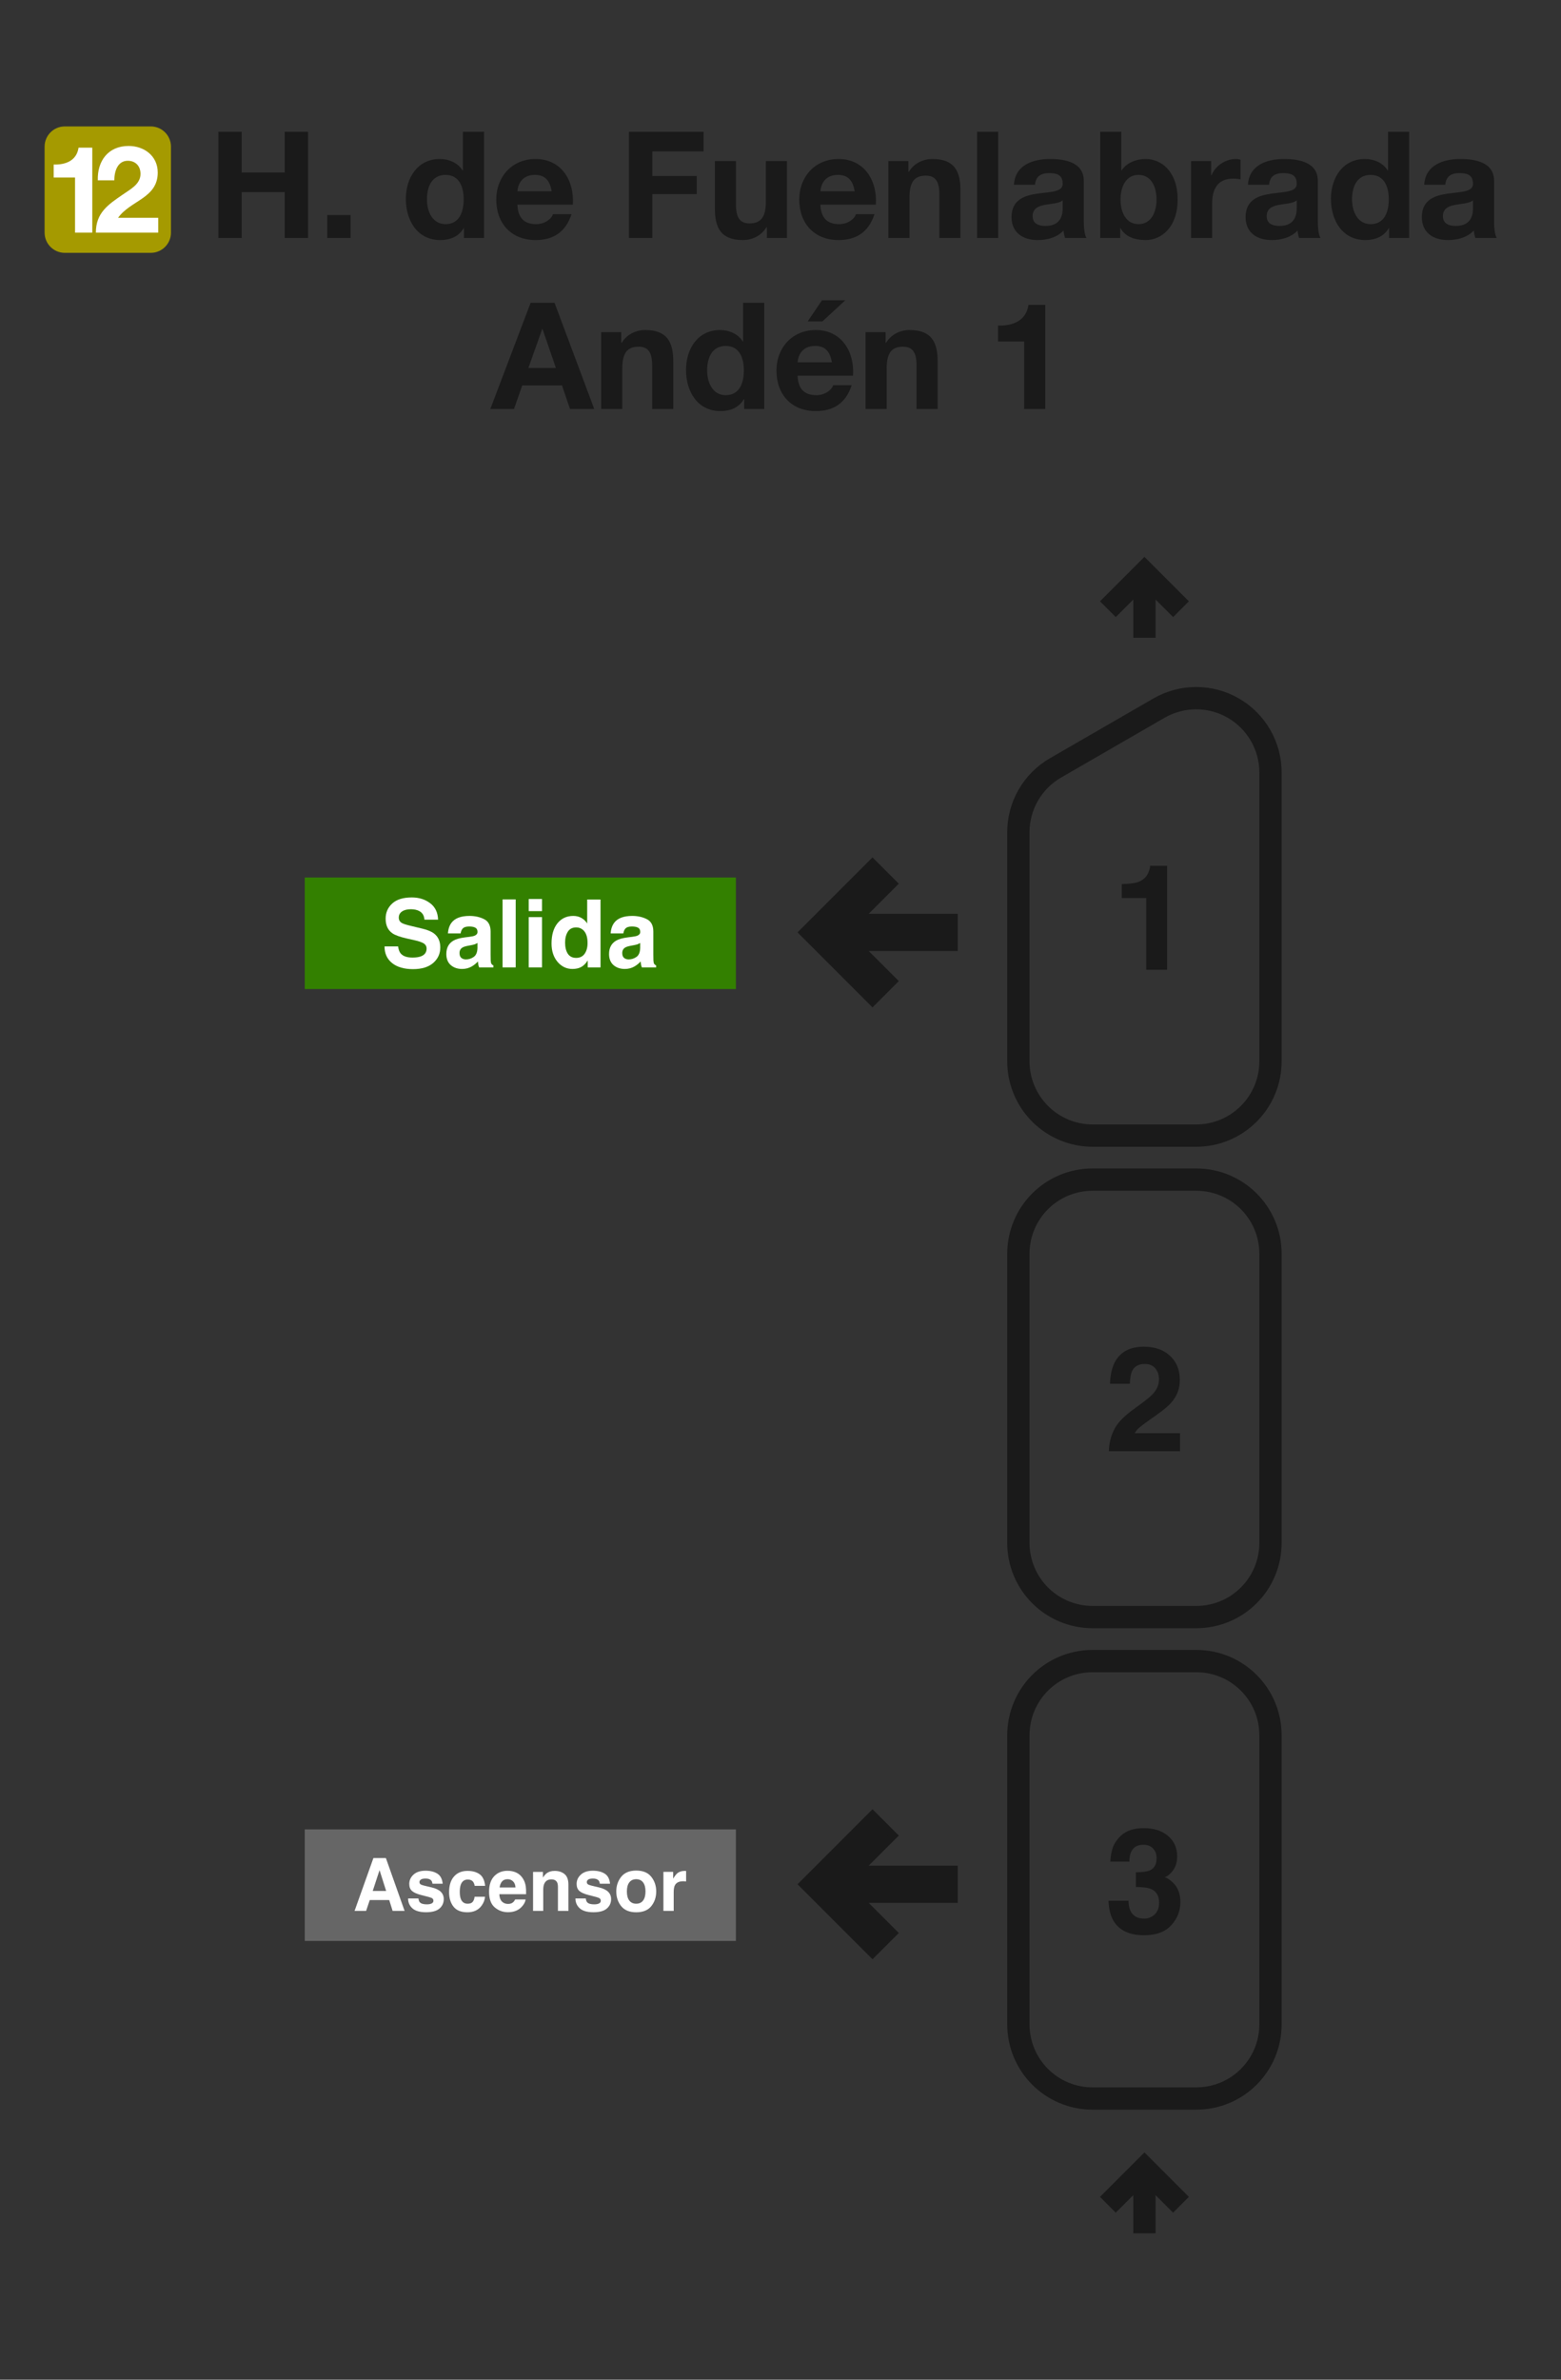 <svg width="210" height="320" viewBox="0 0 210 320" fill="none" xmlns="http://www.w3.org/2000/svg">
<rect x="0" y="0" width="210" height="320" fill="#333333" stroke="none"/>
<path d="M128.346 255.379H115.656L120.209 259.93L117.379 262.758L108 253.379L117.379 244L120.209 246.828L115.656 251.38H128.346V255.379Z" fill="#1A1A1A" stroke="#1A1A1A"/>
<path d="M128.346 127.379H115.656L120.209 131.93L117.379 134.758L108 125.379L117.379 116L120.209 118.828L115.656 123.38H128.346V127.379Z" fill="#1A1A1A" stroke="#1A1A1A"/>
<path fill-rule="evenodd" clip-rule="evenodd" d="M41 246H99V261H41V246Z" fill="#666666"/>
<path d="M50.143 254.277H51.947L51.06 251.479L50.143 254.277ZM50.235 249.854H51.913L54.431 256.963H52.82L52.362 255.502H49.743L49.251 256.963H47.698L50.235 249.854Z" fill="white"/>
<path d="M56.293 255.285C56.322 255.529 56.384 255.703 56.481 255.805C56.651 255.989 56.966 256.08 57.426 256.08C57.696 256.08 57.91 256.04 58.068 255.96C58.228 255.879 58.309 255.759 58.309 255.598C58.309 255.444 58.244 255.326 58.116 255.246C57.987 255.166 57.51 255.027 56.683 254.831C56.089 254.683 55.669 254.498 55.425 254.277C55.18 254.058 55.058 253.743 55.058 253.331C55.058 252.846 55.248 252.429 55.627 252.082C56.01 251.732 56.547 251.556 57.238 251.556C57.894 251.556 58.428 251.688 58.839 251.952C59.254 252.212 59.492 252.664 59.553 253.307H58.178C58.159 253.13 58.109 252.99 58.029 252.887C57.878 252.701 57.621 252.608 57.257 252.608C56.958 252.608 56.744 252.654 56.616 252.748C56.49 252.841 56.428 252.95 56.428 253.076C56.428 253.233 56.495 253.347 56.63 253.418C56.765 253.492 57.243 253.619 58.063 253.799C58.609 253.928 59.019 254.122 59.293 254.383C59.563 254.646 59.698 254.976 59.698 255.371C59.698 255.892 59.503 256.318 59.114 256.65C58.728 256.977 58.13 257.141 57.32 257.141C56.494 257.141 55.883 256.968 55.487 256.621C55.095 256.27 54.899 255.825 54.899 255.285H56.293Z" fill="white"/>
<path d="M63.855 253.592C63.83 253.395 63.764 253.219 63.658 253.061C63.503 252.849 63.264 252.743 62.939 252.743C62.476 252.743 62.159 252.973 61.989 253.432C61.899 253.677 61.854 254.002 61.854 254.407C61.854 254.793 61.899 255.103 61.989 255.338C62.153 255.775 62.462 255.994 62.915 255.994C63.236 255.994 63.465 255.907 63.6 255.733C63.735 255.559 63.817 255.334 63.846 255.058H65.249C65.217 255.476 65.066 255.871 64.796 256.244C64.365 256.846 63.727 257.146 62.881 257.146C62.035 257.146 61.413 256.895 61.014 256.394C60.616 255.892 60.416 255.241 60.416 254.441C60.416 253.537 60.637 252.834 61.077 252.333C61.518 251.831 62.125 251.58 62.9 251.58C63.559 251.58 64.098 251.728 64.516 252.024C64.937 252.32 65.186 252.842 65.264 253.592H63.855Z" fill="white"/>
<path d="M68.283 252.699C67.965 252.699 67.717 252.799 67.54 252.998C67.367 253.198 67.257 253.468 67.212 253.809H69.349C69.326 253.445 69.215 253.17 69.016 252.984C68.82 252.794 68.576 252.699 68.283 252.699ZM68.283 251.566C68.72 251.566 69.114 251.648 69.465 251.812C69.815 251.976 70.105 252.235 70.333 252.588C70.539 252.9 70.672 253.262 70.733 253.674C70.769 253.915 70.783 254.262 70.776 254.715H67.178C67.198 255.243 67.363 255.613 67.675 255.825C67.865 255.957 68.093 256.023 68.36 256.023C68.643 256.023 68.873 255.942 69.05 255.781C69.146 255.695 69.231 255.574 69.305 255.42H70.709C70.674 255.732 70.511 256.048 70.222 256.37C69.772 256.881 69.141 257.137 68.331 257.137C67.662 257.137 67.072 256.921 66.561 256.49C66.05 256.059 65.794 255.359 65.794 254.387C65.794 253.477 66.024 252.78 66.484 252.294C66.947 251.809 67.547 251.566 68.283 251.566H68.283Z" fill="white"/>
<path d="M74.616 251.58C75.159 251.58 75.603 251.723 75.947 252.01C76.294 252.293 76.468 252.764 76.468 253.423V256.963H75.059V253.765C75.059 253.489 75.022 253.277 74.949 253.129C74.814 252.859 74.556 252.723 74.177 252.723C73.711 252.723 73.391 252.921 73.217 253.317C73.127 253.526 73.082 253.793 73.082 254.117V256.963H71.712V251.715H73.039V252.482C73.215 252.212 73.383 252.018 73.54 251.899C73.823 251.686 74.182 251.58 74.616 251.58V251.58Z" fill="white"/>
<path d="M78.807 255.285C78.836 255.529 78.899 255.703 78.995 255.805C79.166 255.989 79.481 256.08 79.941 256.08C80.211 256.08 80.424 256.04 80.582 255.96C80.743 255.879 80.823 255.759 80.823 255.598C80.823 255.444 80.759 255.326 80.63 255.246C80.502 255.166 80.024 255.027 79.198 254.831C78.603 254.683 78.183 254.498 77.939 254.277C77.695 254.058 77.572 253.743 77.572 253.331C77.572 252.846 77.762 252.429 78.141 252.082C78.524 251.732 79.061 251.556 79.752 251.556C80.408 251.556 80.942 251.688 81.354 251.952C81.769 252.212 82.006 252.664 82.067 253.307H80.693C80.674 253.13 80.624 252.99 80.543 252.887C80.392 252.701 80.135 252.608 79.772 252.608C79.473 252.608 79.259 252.654 79.13 252.748C79.005 252.841 78.942 252.95 78.942 253.076C78.942 253.233 79.01 253.347 79.145 253.418C79.28 253.492 79.757 253.619 80.577 253.799C81.124 253.928 81.534 254.122 81.807 254.383C82.077 254.646 82.212 254.976 82.212 255.371C82.212 255.892 82.018 256.318 81.629 256.65C81.243 256.977 80.645 257.141 79.834 257.141C79.008 257.141 78.397 256.968 78.002 256.621C77.609 256.27 77.413 255.825 77.413 255.285H78.807Z" fill="white"/>
<path d="M85.588 255.994C85.99 255.994 86.299 255.85 86.514 255.564C86.73 255.278 86.838 254.871 86.838 254.344C86.838 253.817 86.73 253.412 86.514 253.129C86.299 252.842 85.99 252.699 85.588 252.699C85.186 252.699 84.876 252.842 84.657 253.129C84.442 253.412 84.334 253.817 84.334 254.344C84.334 254.871 84.442 255.278 84.657 255.564C84.876 255.85 85.186 255.994 85.588 255.994ZM88.28 254.344C88.28 255.116 88.058 255.777 87.614 256.326C87.17 256.873 86.497 257.146 85.593 257.146C84.69 257.146 84.016 256.873 83.572 256.326C83.129 255.777 82.907 255.116 82.907 254.344C82.907 253.585 83.129 252.928 83.572 252.371C84.016 251.815 84.69 251.537 85.593 251.537C86.497 251.537 87.17 251.815 87.614 252.371C88.058 252.928 88.28 253.585 88.28 254.344Z" fill="white"/>
<path d="M92.119 251.58C92.145 251.58 92.166 251.582 92.182 251.585C92.201 251.585 92.241 251.587 92.302 251.59V252.999C92.215 252.989 92.138 252.983 92.071 252.979C92.003 252.976 91.948 252.974 91.907 252.974C91.354 252.974 90.982 253.154 90.793 253.515C90.686 253.717 90.633 254.029 90.633 254.45V256.963H89.249V251.706H90.561V252.622C90.773 252.272 90.958 252.032 91.116 251.904C91.373 251.688 91.707 251.581 92.119 251.581V251.58Z" fill="white"/>
<path fill-rule="evenodd" clip-rule="evenodd" d="M41 118H99V133H41V118Z" fill="#338000"/>
<path d="M53.554 127.264C53.612 127.682 53.726 127.994 53.895 128.201C54.205 128.577 54.737 128.765 55.49 128.765C55.941 128.765 56.307 128.715 56.588 128.616C57.122 128.426 57.389 128.072 57.389 127.556C57.389 127.254 57.256 127.02 56.992 126.855C56.727 126.694 56.311 126.551 55.744 126.427L54.776 126.21C53.825 125.995 53.167 125.761 52.803 125.509C52.187 125.088 51.879 124.428 51.879 123.531C51.879 122.713 52.176 122.033 52.772 121.491C53.368 120.949 54.243 120.679 55.397 120.679C56.361 120.679 57.182 120.935 57.86 121.448C58.543 121.956 58.901 122.696 58.934 123.668H57.097C57.064 123.118 56.824 122.727 56.377 122.496C56.079 122.343 55.709 122.266 55.267 122.266C54.774 122.266 54.381 122.365 54.088 122.564C53.794 122.762 53.647 123.039 53.647 123.395C53.647 123.721 53.792 123.965 54.081 124.126C54.267 124.234 54.665 124.36 55.273 124.505L56.849 124.883C57.539 125.048 58.061 125.27 58.412 125.547C58.958 125.976 59.231 126.599 59.231 127.413C59.231 128.248 58.911 128.943 58.27 129.497C57.633 130.046 56.731 130.321 55.564 130.321C54.373 130.321 53.436 130.051 52.754 129.509C52.071 128.963 51.73 128.215 51.73 127.264H53.554Z" fill="white"/>
<path d="M64.233 126.799C64.121 126.869 64.007 126.927 63.891 126.973C63.78 127.014 63.624 127.053 63.426 127.091L63.029 127.165C62.657 127.231 62.39 127.312 62.228 127.407C61.955 127.568 61.819 127.818 61.819 128.157C61.819 128.459 61.901 128.678 62.067 128.815C62.237 128.947 62.441 129.013 62.681 129.013C63.062 129.013 63.411 128.901 63.73 128.678C64.053 128.455 64.22 128.048 64.233 127.456V126.799ZM63.159 125.974C63.486 125.933 63.72 125.881 63.86 125.819C64.112 125.712 64.239 125.544 64.239 125.317C64.239 125.04 64.141 124.85 63.947 124.747C63.757 124.639 63.475 124.585 63.103 124.585C62.685 124.585 62.39 124.689 62.216 124.895C62.092 125.048 62.009 125.255 61.968 125.516H60.261C60.299 124.924 60.464 124.439 60.758 124.058C61.225 123.463 62.028 123.165 63.165 123.165C63.906 123.165 64.563 123.312 65.138 123.606C65.713 123.899 66.001 124.453 66.001 125.267V128.368C66.001 128.583 66.005 128.843 66.013 129.149C66.026 129.381 66.061 129.538 66.119 129.621C66.177 129.703 66.264 129.772 66.379 129.825V130.086H64.456C64.402 129.949 64.365 129.821 64.344 129.701C64.323 129.581 64.307 129.445 64.295 129.292C64.05 129.557 63.769 129.782 63.451 129.968C63.07 130.187 62.64 130.297 62.16 130.297C61.548 130.297 61.041 130.123 60.64 129.776C60.243 129.424 60.044 128.928 60.044 128.287C60.044 127.457 60.365 126.855 61.006 126.483C61.358 126.28 61.875 126.136 62.557 126.049L63.159 125.974Z" fill="white"/>
<path d="M69.376 130.086H67.608V120.945H69.376V130.086Z" fill="white"/>
<path d="M72.919 122.52H71.126V120.889H72.919V122.52ZM71.126 123.326H72.919V130.086H71.126V123.326Z" fill="white"/>
<path d="M77.126 123.165C77.536 123.165 77.9 123.256 78.218 123.438C78.537 123.616 78.795 123.864 78.994 124.182V120.958H80.787V130.086H79.068V129.149C78.816 129.55 78.529 129.842 78.206 130.024C77.883 130.206 77.482 130.297 77.002 130.297C76.212 130.297 75.546 129.978 75.004 129.342C74.466 128.701 74.198 127.88 74.198 126.88C74.198 125.726 74.462 124.819 74.992 124.157C75.525 123.496 76.237 123.165 77.126 123.165V123.165ZM77.511 128.808C78.011 128.808 78.392 128.622 78.653 128.25C78.913 127.878 79.044 127.397 79.044 126.805C79.044 125.979 78.835 125.387 78.417 125.032C78.16 124.817 77.863 124.709 77.523 124.709C77.006 124.709 76.626 124.906 76.382 125.298C76.142 125.687 76.022 126.171 76.022 126.75C76.022 127.374 76.144 127.874 76.388 128.25C76.636 128.622 77.01 128.808 77.511 128.808V128.808Z" fill="white"/>
<path d="M86.123 126.799C86.012 126.869 85.898 126.927 85.782 126.973C85.671 127.014 85.515 127.053 85.317 127.091L84.92 127.165C84.547 127.231 84.281 127.312 84.119 127.407C83.846 127.568 83.71 127.818 83.71 128.157C83.71 128.459 83.793 128.678 83.958 128.815C84.127 128.947 84.332 129.013 84.572 129.013C84.953 129.013 85.302 128.901 85.621 128.678C85.944 128.455 86.111 128.048 86.123 127.456V126.799ZM85.05 125.974C85.377 125.933 85.611 125.881 85.751 125.819C86.004 125.712 86.13 125.544 86.13 125.317C86.13 125.04 86.032 124.85 85.838 124.747C85.648 124.639 85.366 124.585 84.994 124.585C84.576 124.585 84.281 124.689 84.107 124.895C83.983 125.048 83.9 125.255 83.859 125.516H82.152C82.189 124.924 82.355 124.439 82.649 124.058C83.116 123.463 83.919 123.165 85.056 123.165C85.797 123.165 86.454 123.312 87.029 123.606C87.604 123.899 87.892 124.453 87.892 125.267V128.368C87.892 128.583 87.896 128.843 87.904 129.149C87.917 129.381 87.952 129.538 88.01 129.621C88.068 129.703 88.154 129.772 88.27 129.825V130.086H86.347C86.293 129.949 86.256 129.821 86.235 129.701C86.214 129.581 86.198 129.445 86.186 129.292C85.941 129.557 85.66 129.782 85.342 129.968C84.961 130.187 84.531 130.297 84.051 130.297C83.439 130.297 82.932 130.123 82.531 129.776C82.134 129.424 81.935 128.928 81.935 128.287C81.935 127.457 82.256 126.855 82.897 126.483C83.249 126.28 83.766 126.136 84.448 126.049L85.05 125.974Z" fill="white"/>
<path fill-rule="evenodd" clip-rule="evenodd" d="M137 272.19V233.365C137 227.825 141.46 223.365 147 223.365H160.92C166.46 223.365 170.92 227.825 170.92 233.365V272.19C170.92 277.73 166.46 282.19 160.92 282.19H147C141.46 282.19 137 277.73 137 272.19V272.19Z" stroke="#1A1A1A" stroke-width="3"/>
<path fill-rule="evenodd" clip-rule="evenodd" d="M137 207.449V168.623C137 163.083 141.46 158.623 147 158.623H160.92C166.46 158.623 170.92 163.083 170.92 168.623V207.449C170.92 212.989 166.46 217.449 160.92 217.449H147C141.46 217.449 137 212.989 137 207.449V207.449Z" stroke="#1A1A1A" stroke-width="3"/>
<path d="M170.92 142.708V103.881M137 142.707V111.918M160.92 152.708H147M147 152.707C144.348 152.707 141.804 151.654 139.929 149.778C138.054 147.903 137 145.359 137 142.707M160.92 152.708C163.572 152.708 166.116 151.655 167.991 149.779C169.867 147.904 170.92 145.36 170.92 142.708M155.92 95.221L142 103.258M142 103.258C140.48 104.135 139.217 105.398 138.34 106.918C137.462 108.438 137 110.162 137 111.918M155.92 95.221C157.44 94.343 159.165 93.881 160.92 93.881C162.676 93.881 164.4 94.343 165.92 95.221C167.44 96.099 168.703 97.361 169.58 98.881C170.458 100.401 170.92 102.126 170.92 103.881" stroke="#1A1A1A" stroke-width="3" stroke-linejoin="round"/>
<path d="M149.042 81.918L153.96 77L158.878 81.918M153.96 85.759V77" stroke="#1A1A1A" stroke-width="3"/>
<path d="M150.907 120.758V118.887C151.775 118.848 152.383 118.79 152.73 118.713C153.283 118.591 153.733 118.346 154.081 117.98C154.319 117.729 154.499 117.395 154.621 116.977C154.692 116.726 154.727 116.539 154.727 116.417H157.013V130.404H154.196V120.758H150.907Z" fill="#1A1A1A"/>
<path d="M149.171 195.146C149.196 194.142 149.412 193.226 149.817 192.397C150.209 191.464 151.135 190.477 152.595 189.435C153.862 188.528 154.682 187.879 155.055 187.487C155.627 186.876 155.914 186.207 155.914 185.48C155.914 184.888 155.75 184.397 155.422 184.004C155.094 183.612 154.624 183.416 154.013 183.416C153.177 183.416 152.608 183.728 152.306 184.352C152.132 184.712 152.029 185.284 151.997 186.069H149.325C149.37 184.879 149.586 183.917 149.971 183.184C150.705 181.789 152.007 181.091 153.878 181.091C155.357 181.091 156.534 181.503 157.409 182.326C158.283 183.143 158.721 184.226 158.721 185.577C158.721 186.612 158.412 187.532 157.795 188.335C157.389 188.869 156.724 189.464 155.798 190.12L154.698 190.901C154.01 191.39 153.537 191.744 153.28 191.962C153.029 192.181 152.817 192.435 152.643 192.724H158.75V195.146H149.171Z" fill="#1A1A1A"/>
<path d="M151.823 255.594C151.823 256.154 151.913 256.617 152.094 256.983C152.428 257.659 153.036 257.996 153.917 257.996C154.457 257.996 154.926 257.813 155.325 257.446C155.73 257.073 155.933 256.54 155.933 255.845C155.933 254.926 155.56 254.311 154.814 254.003C154.389 253.829 153.721 253.742 152.807 253.742V251.774C153.701 251.762 154.325 251.675 154.679 251.514C155.29 251.244 155.595 250.697 155.595 249.874C155.595 249.34 155.438 248.906 155.122 248.572C154.814 248.237 154.377 248.07 153.811 248.07C153.161 248.07 152.682 248.276 152.373 248.688C152.071 249.099 151.926 249.649 151.939 250.337H149.373C149.399 249.643 149.518 248.983 149.73 248.36C149.955 247.813 150.309 247.308 150.791 246.845C151.151 246.517 151.579 246.266 152.074 246.093C152.569 245.919 153.177 245.832 153.897 245.832C155.235 245.832 156.312 246.18 157.129 246.874C157.952 247.562 158.364 248.488 158.364 249.652C158.364 250.475 158.119 251.17 157.631 251.736C157.322 252.09 157 252.331 156.666 252.459C156.917 252.459 157.277 252.675 157.746 253.106C158.447 253.755 158.798 254.643 158.798 255.768C158.798 256.951 158.386 257.993 157.563 258.893C156.746 259.787 155.534 260.234 153.926 260.234C151.946 260.234 150.569 259.588 149.798 258.295C149.393 257.607 149.168 256.707 149.122 255.594H151.823Z" fill="#1A1A1A"/>
<path d="M149.042 296.477L153.96 291.559L158.878 296.477M153.96 300.318V291.559" stroke="#1A1A1A" stroke-width="3"/>
<path d="M72.944 44.24H72.984L74.784 49.48H71.084L72.944 44.24ZM65.963 55H69.144L70.263 51.82H75.603L76.683 55H79.944L74.603 40.72H71.383L65.963 55ZM80.875 55H83.715V49.58C83.715 47.48 84.375 46.62 85.915 46.62C87.255 46.62 87.735 47.46 87.735 49.16V55H90.575V48.64C90.575 46.08 89.815 44.38 86.795 44.38C85.595 44.38 84.355 44.92 83.635 46.1H83.575V44.66H80.875V55ZM100.07 49.8C100.07 51.5 99.49 53.14 97.63 53.14C95.87 53.14 95.13 51.44 95.13 49.82C95.13 48.14 95.77 46.52 97.63 46.52C99.47 46.52 100.07 48.12 100.07 49.8ZM100.11 55H102.81V40.72H99.97V45.92H99.93C99.29 44.9 98.09 44.38 96.87 44.38C93.83 44.38 92.29 46.96 92.29 49.74C92.29 52.62 93.81 55.28 96.93 55.28C98.27 55.28 99.41 54.8 100.07 53.68H100.11V55ZM107.297 48.72C107.357 47.92 107.817 46.52 109.657 46.52C111.037 46.52 111.657 47.28 111.917 48.72H107.297ZM114.757 50.52C114.977 47.34 113.257 44.38 109.737 44.38C106.597 44.38 104.457 46.74 104.457 49.84C104.457 53.04 106.477 55.28 109.737 55.28C112.077 55.28 113.777 54.26 114.577 51.8H112.077C111.897 52.44 110.977 53.14 109.837 53.14C108.237 53.14 107.377 52.34 107.297 50.52H114.757ZM113.717 40.38H110.577L108.657 43.22H110.637L113.717 40.38ZM116.441 55H119.281V49.58C119.281 47.48 119.941 46.62 121.481 46.62C122.821 46.62 123.301 47.46 123.301 49.16V55H126.141V48.64C126.141 46.08 125.381 44.38 122.361 44.38C121.161 44.38 119.921 44.92 119.201 46.1H119.141V44.66H116.441V55ZM140.623 41H138.363C138.043 43.14 136.243 43.84 134.263 43.78V45.92H137.783V55H140.623V41Z" fill="#1A1A1A"/>
<path d="M29.38 32H32.52V25.84H38.3V32H41.44V17.72H38.3V23.2H32.52V17.72H29.38V32ZM44.024 32H47.164V28.92H44.024V32ZM62.377 26.8C62.377 28.5 61.797 30.14 59.937 30.14C58.177 30.14 57.437 28.44 57.437 26.82C57.437 25.14 58.077 23.52 59.937 23.52C61.777 23.52 62.377 25.12 62.377 26.8ZM62.417 32H65.117V17.72H62.277V22.92H62.237C61.597 21.9 60.397 21.38 59.177 21.38C56.137 21.38 54.597 23.96 54.597 26.74C54.597 29.62 56.117 32.28 59.237 32.28C60.577 32.28 61.717 31.8 62.377 30.68H62.417V32ZM69.604 25.72C69.664 24.92 70.124 23.52 71.964 23.52C73.344 23.52 73.964 24.28 74.224 25.72H69.604ZM77.064 27.52C77.284 24.34 75.564 21.38 72.044 21.38C68.904 21.38 66.764 23.74 66.764 26.84C66.764 30.04 68.784 32.28 72.044 32.28C74.384 32.28 76.084 31.26 76.884 28.8H74.384C74.204 29.44 73.284 30.14 72.144 30.14C70.544 30.14 69.684 29.34 69.604 27.52H77.064ZM84.614 32H87.754V26.1H93.734V23.66H87.754V20.36H94.654V17.72H84.614V32ZM105.87 21.66H103.03V27.08C103.03 29.18 102.37 30.04 100.83 30.04C99.49 30.04 99.01 29.2 99.01 27.5V21.66H96.17V28.02C96.17 30.58 96.93 32.28 99.95 32.28C101.15 32.28 102.39 31.74 103.11 30.56H103.17V32H105.87V21.66ZM110.365 25.72C110.425 24.92 110.885 23.52 112.725 23.52C114.105 23.52 114.725 24.28 114.985 25.72H110.365ZM117.825 27.52C118.045 24.34 116.325 21.38 112.805 21.38C109.665 21.38 107.525 23.74 107.525 26.84C107.525 30.04 109.545 32.28 112.805 32.28C115.145 32.28 116.845 31.26 117.645 28.8H115.145C114.965 29.44 114.045 30.14 112.905 30.14C111.305 30.14 110.445 29.34 110.365 27.52H117.825ZM119.51 32H122.35V26.58C122.35 24.48 123.01 23.62 124.55 23.62C125.89 23.62 126.37 24.46 126.37 26.16V32H129.21V25.64C129.21 23.08 128.45 21.38 125.43 21.38C124.23 21.38 122.99 21.92 122.27 23.1H122.21V21.66H119.51V32ZM131.445 32H134.285V17.72H131.445V32ZM139.241 24.84C139.341 23.72 140.021 23.28 141.121 23.28C142.121 23.28 142.961 23.48 142.961 24.68C143.081 27 136.121 24.48 136.081 29.18C136.081 31.3 137.621 32.28 139.601 32.28C140.881 32.28 142.181 31.94 143.081 31C143.101 31.34 143.181 31.68 143.281 32H146.161C145.901 31.58 145.801 30.64 145.801 29.7V24.32C145.801 21.84 143.321 21.38 141.261 21.38C138.941 21.38 136.561 22.2 136.401 24.84H139.241ZM142.961 28C142.961 28.64 142.881 30.38 140.661 30.38C139.741 30.38 138.921 30.1 138.921 29.06C138.921 28.02 139.721 27.7 140.601 27.54C141.481 27.38 142.481 27.36 142.961 26.94V28ZM155.586 26.84C155.586 28.56 154.846 30.14 153.166 30.14C151.486 30.14 150.746 28.56 150.746 26.84C150.746 25.08 151.486 23.52 153.166 23.52C154.846 23.52 155.586 25.08 155.586 26.84ZM148.006 32H150.706V30.68H150.746C151.366 31.82 152.626 32.28 154.146 32.28C156.206 32.28 158.426 30.6 158.426 26.82C158.426 23.04 156.206 21.38 154.146 21.38C152.866 21.38 151.586 21.86 150.886 22.92H150.846V17.72H148.006V32ZM160.232 32H163.072V27.34C163.072 25.5 163.772 24.02 165.872 24.02C166.212 24.02 166.632 24.06 166.892 24.12V21.48C166.692 21.42 166.492 21.38 166.272 21.38C164.852 21.38 163.512 22.28 162.972 23.58H162.932V21.66H160.232V32ZM170.726 24.84C170.826 23.72 171.506 23.28 172.606 23.28C173.606 23.28 174.446 23.48 174.446 24.68C174.566 27 167.606 24.48 167.566 29.18C167.566 31.3 169.106 32.28 171.086 32.28C172.366 32.28 173.666 31.94 174.566 31C174.586 31.34 174.666 31.68 174.766 32H177.646C177.386 31.58 177.286 30.64 177.286 29.7V24.32C177.286 21.84 174.806 21.38 172.746 21.38C170.426 21.38 168.046 22.2 167.886 24.84H170.726ZM174.446 28C174.446 28.64 174.366 30.38 172.146 30.38C171.226 30.38 170.406 30.1 170.406 29.06C170.406 28.02 171.206 27.7 172.086 27.54C172.966 27.38 173.966 27.36 174.446 26.94V28ZM186.83 26.8C186.83 28.5 186.25 30.14 184.39 30.14C182.63 30.14 181.89 28.44 181.89 26.82C181.89 25.14 182.53 23.52 184.39 23.52C186.23 23.52 186.83 25.12 186.83 26.8ZM186.87 32H189.57V17.72H186.73V22.92H186.69C186.05 21.9 184.85 21.38 183.63 21.38C180.59 21.38 179.05 23.96 179.05 26.74C179.05 29.62 180.57 32.28 183.69 32.28C185.03 32.28 186.17 31.8 186.83 30.68H186.87V32ZM194.437 24.84C194.537 23.72 195.217 23.28 196.317 23.28C197.317 23.28 198.157 23.48 198.157 24.68C198.277 27 191.317 24.48 191.277 29.18C191.277 31.3 192.817 32.28 194.797 32.28C196.077 32.28 197.377 31.94 198.277 31C198.297 31.34 198.377 31.68 198.477 32H201.357C201.097 31.58 200.997 30.64 200.997 29.7V24.32C200.997 21.84 198.517 21.38 196.457 21.38C194.137 21.38 191.757 22.2 191.597 24.84H194.437ZM198.157 28C198.157 28.64 198.077 30.38 195.857 30.38C194.937 30.38 194.117 30.1 194.117 29.06C194.117 28.02 194.917 27.7 195.797 27.54C196.677 27.38 197.677 27.36 198.157 26.94V28Z" fill="#1A1A1A"/>
<path d="M6 19.72C6 18.218 7.218 17 8.72 17H20.28C21.782 17 23 18.218 23 19.72V31.28C23 32.782 21.782 34 20.28 34H8.72C7.218 34 6 32.782 6 31.28V19.72Z" fill="#A59A00"/>
<path d="M12.414 19.856H10.57C10.309 21.602 8.84 22.173 7.224 22.125V23.871H10.096V31.28H12.414V19.856Z" fill="white"/>
<path d="M15.379 24.246C15.379 23.038 15.819 21.619 17.19 21.619C18.186 21.619 18.904 22.288 18.904 23.381C18.904 24.785 17.5 25.47 16.505 26.172C14.53 27.526 12.898 28.62 12.898 31.28H21.286V29.289H15.884C17.549 26.939 21.221 26.661 21.221 23.202C21.221 20.966 19.393 19.628 17.304 19.628C14.562 19.628 13.077 21.635 13.159 24.246H15.379Z" fill="white"/>
</svg>
